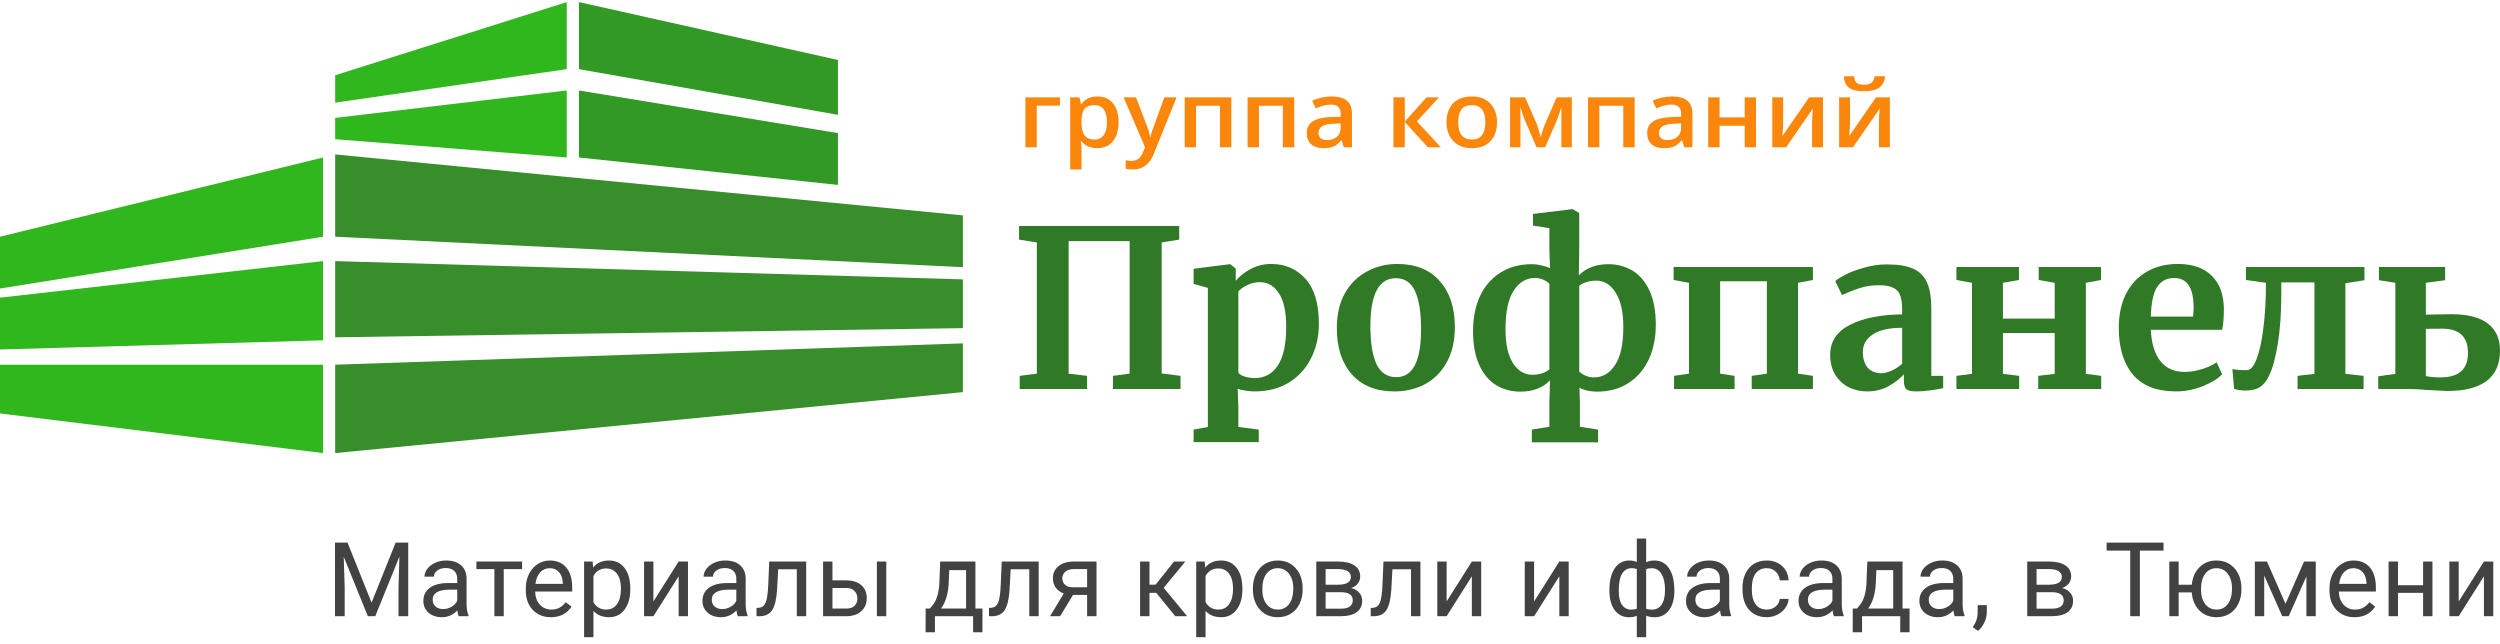 <svg width="295" height="76" viewBox="0 0 295 76" fill="none" xmlns="http://www.w3.org/2000/svg">
<path d="M39.551 18.225L113.62 25.416V31.529L39.551 27.933V18.225Z" fill="#378E2B"/>
<path d="M39.551 30.81L113.62 32.967V38.72L39.551 39.799V30.81Z" fill="#378E2B"/>
<path d="M39.551 43.035L113.62 40.518V46.271L39.551 53.462V43.035Z" fill="#378E2B"/>
<path d="M68.316 0.247L98.878 7.079V13.551L68.316 8.158V0.247Z" fill="#329A24"/>
<path d="M39.551 8.877L66.878 0.247V8.158L39.551 12.113V8.877Z" fill="#31B71E"/>
<path d="M0 27.933L38.113 18.585V27.933L0 34.046V27.933Z" fill="#31B71E"/>
<path d="M0 35.124L38.113 30.81V40.158L0 41.237V35.124Z" fill="#31B71E"/>
<path d="M0 43.035H38.113V53.462L0 48.788V43.035Z" fill="#31B71E"/>
<path d="M39.551 13.911L66.878 10.675V18.585L39.551 16.427V13.911Z" fill="#31B71E"/>
<path d="M68.316 10.675L98.878 15.708V21.821L68.316 18.585V10.675Z" fill="#329A24"/>
<path d="M139.147 26.668V28.273L137.076 28.61V44.065L139.302 44.35V45.903H131.329V44.35L133.296 44.091V28.454H126.099V44.091L128.274 44.35V45.903H120.326V44.35L122.346 44.091V28.61L120.249 28.273V26.668H139.147Z" fill="#307927"/>
<path d="M155.628 38.24C155.628 39.69 155.326 41.019 154.722 42.227C154.135 43.435 153.264 44.402 152.107 45.127C150.968 45.834 149.605 46.188 148.017 46.188C147.672 46.188 147.309 46.153 146.93 46.084C146.567 46.033 146.274 45.964 146.049 45.877L146.127 48.026V50.382L148.535 50.692V52.168H140.846V50.692L142.529 50.382V33.969L140.846 33.503V31.716L145.117 31.173H145.169L145.816 31.691V33.14C146.248 32.605 146.835 32.139 147.577 31.742C148.319 31.345 149.13 31.147 150.01 31.147C151.65 31.147 152.996 31.734 154.049 32.907C155.102 34.064 155.628 35.841 155.628 38.24ZM148.664 33.296C148.146 33.296 147.654 33.408 147.188 33.632C146.722 33.856 146.369 34.107 146.127 34.383V43.987C146.248 44.16 146.489 44.307 146.852 44.428C147.232 44.548 147.646 44.609 148.095 44.609C149.216 44.609 150.105 44.126 150.761 43.159C151.434 42.175 151.771 40.639 151.771 38.551C151.771 36.791 151.486 35.479 150.916 34.616C150.347 33.736 149.596 33.296 148.664 33.296Z" fill="#307927"/>
<path d="M157.745 38.732C157.745 37.11 158.064 35.729 158.703 34.59C159.358 33.451 160.23 32.597 161.317 32.027C162.405 31.44 163.587 31.147 164.864 31.147C167.039 31.147 168.713 31.82 169.886 33.166C171.077 34.495 171.673 36.307 171.673 38.603C171.673 40.242 171.345 41.64 170.689 42.797C170.05 43.936 169.187 44.79 168.1 45.359C167.03 45.912 165.848 46.188 164.553 46.188C162.396 46.188 160.722 45.523 159.531 44.194C158.34 42.848 157.745 41.028 157.745 38.732ZM164.76 44.505C166.711 44.505 167.686 42.624 167.686 38.861C167.686 36.894 167.453 35.401 166.987 34.383C166.521 33.347 165.761 32.83 164.709 32.83C162.707 32.83 161.706 34.711 161.706 38.473C161.706 40.441 161.947 41.942 162.43 42.978C162.931 43.996 163.708 44.505 164.76 44.505Z" fill="#307927"/>
<path d="M182.906 44.868C182.06 45.765 180.895 46.214 179.411 46.214C178.358 46.214 177.409 45.964 176.563 45.463C175.735 44.962 175.07 44.177 174.57 43.107C174.069 42.037 173.819 40.691 173.819 39.069C173.819 37.533 174.086 36.169 174.621 34.978C175.174 33.788 175.976 32.855 177.029 32.182C178.082 31.509 179.333 31.173 180.783 31.173C181.145 31.173 181.525 31.224 181.922 31.328C182.319 31.414 182.647 31.518 182.906 31.639L182.828 29.568V26.927L180.886 26.616V25.244L185.572 24.675L186.349 25.141V29.568L186.297 32.493C187.177 31.613 188.333 31.173 189.766 31.173C190.819 31.173 191.768 31.423 192.614 31.924C193.459 32.424 194.132 33.209 194.633 34.279C195.133 35.349 195.384 36.696 195.384 38.318C195.384 39.854 195.108 41.217 194.555 42.408C194.003 43.599 193.2 44.531 192.148 45.204C191.112 45.877 189.869 46.214 188.42 46.214C188.023 46.214 187.634 46.171 187.255 46.084C186.892 45.998 186.599 45.886 186.375 45.748L186.426 47.405V50.356L188.575 50.692V52.194H180.757V50.692L182.828 50.356V47.405L182.906 44.868ZM182.828 33.503C182.707 33.347 182.491 33.192 182.181 33.037C181.87 32.881 181.508 32.804 181.093 32.804C180.092 32.804 179.264 33.304 178.608 34.305C177.97 35.289 177.65 36.799 177.65 38.836C177.65 40.596 177.944 41.934 178.53 42.848C179.117 43.763 179.877 44.22 180.809 44.22C181.257 44.22 181.654 44.16 181.999 44.039C182.345 43.918 182.621 43.763 182.828 43.573V33.503ZM186.349 43.832C186.469 43.987 186.694 44.143 187.022 44.298C187.35 44.453 187.712 44.531 188.109 44.531C189.11 44.531 189.93 44.048 190.568 43.081C191.224 42.115 191.552 40.613 191.552 38.577C191.552 36.816 191.25 35.47 190.646 34.538C190.059 33.589 189.3 33.114 188.368 33.114C187.919 33.114 187.522 33.175 187.177 33.296C186.832 33.399 186.556 33.546 186.349 33.736V43.832Z" fill="#307927"/>
<path d="M213.925 31.509V33.037L212.165 33.373V44.091L213.925 44.35V45.903H206.703V44.35L208.489 44.091V33.192H202.975V44.091L204.683 44.35V45.903H197.538V44.35L199.299 44.091V33.373L197.486 33.037V31.509H213.925Z" fill="#307927"/>
<path d="M215.961 41.865C215.961 40.294 216.746 39.112 218.317 38.318C219.905 37.524 221.95 37.118 224.452 37.101V36.506C224.452 35.798 224.375 35.246 224.219 34.849C224.081 34.452 223.814 34.158 223.417 33.969C223.037 33.762 222.476 33.658 221.734 33.658C220.888 33.658 220.129 33.77 219.456 33.995C218.783 34.202 218.084 34.478 217.359 34.823L216.556 33.166C216.815 32.942 217.247 32.674 217.851 32.364C218.472 32.053 219.206 31.785 220.051 31.561C220.897 31.32 221.769 31.199 222.666 31.199C223.995 31.199 225.031 31.371 225.773 31.716C226.532 32.062 227.076 32.614 227.404 33.373C227.732 34.133 227.896 35.151 227.896 36.428V44.35H229.293V45.8C228.948 45.886 228.456 45.972 227.818 46.058C227.179 46.145 226.618 46.188 226.135 46.188C225.548 46.188 225.151 46.102 224.944 45.929C224.754 45.756 224.659 45.403 224.659 44.868V44.169C224.193 44.686 223.589 45.152 222.847 45.567C222.105 45.981 221.268 46.188 220.336 46.188C219.542 46.188 218.809 46.024 218.136 45.696C217.48 45.351 216.953 44.859 216.556 44.22C216.16 43.565 215.961 42.779 215.961 41.865ZM221.993 44.039C222.355 44.039 222.77 43.936 223.236 43.728C223.702 43.504 224.107 43.237 224.452 42.926V38.68C222.899 38.68 221.734 38.948 220.957 39.483C220.198 40.001 219.818 40.674 219.818 41.502C219.818 42.331 220.008 42.961 220.388 43.392C220.785 43.823 221.32 44.039 221.993 44.039Z" fill="#307927"/>
<path d="M238.235 31.509V33.037L236.346 33.373V37.593H242.455V33.373L240.565 33.037V31.509H247.918V33.037L246.131 33.373V44.117L247.943 44.35V45.903H240.514V44.35L242.455 44.117V39.302H236.346V44.117L238.261 44.35V45.903H230.857V44.35L232.695 44.117V33.373L230.857 33.037V31.509H238.235Z" fill="#307927"/>
<path d="M256.773 46.188C254.495 46.188 252.795 45.523 251.673 44.194C250.569 42.848 250.016 41.019 250.016 38.706C250.016 37.153 250.301 35.807 250.871 34.668C251.457 33.529 252.277 32.657 253.33 32.053C254.383 31.449 255.6 31.147 256.98 31.147C258.706 31.147 260.035 31.604 260.967 32.519C261.899 33.416 262.382 34.702 262.417 36.376C262.417 37.515 262.348 38.361 262.21 38.913H253.796C253.865 40.484 254.236 41.709 254.909 42.589C255.582 43.452 256.54 43.884 257.783 43.884C258.456 43.884 259.146 43.772 259.854 43.547C260.579 43.323 261.148 43.055 261.562 42.745L262.21 44.169C261.744 44.669 260.984 45.135 259.931 45.567C258.896 45.981 257.843 46.188 256.773 46.188ZM258.792 37.36C258.827 36.877 258.844 36.506 258.844 36.247C258.844 33.951 258.076 32.804 256.54 32.804C255.694 32.804 255.039 33.14 254.573 33.813C254.107 34.486 253.848 35.669 253.796 37.36H258.792Z" fill="#307927"/>
<path d="M269.194 34.616C269.194 36.894 269.056 38.879 268.78 40.57C268.504 42.261 268.167 43.495 267.771 44.272C267.529 44.842 267.192 45.29 266.761 45.618C266.329 45.929 265.734 46.084 264.975 46.084C264.56 46.084 264.112 46.024 263.628 45.903L263.421 43.547C263.818 43.634 264.379 43.677 265.104 43.677C265.553 43.677 265.941 43.245 266.269 42.382C266.614 41.519 266.882 40.311 267.072 38.758C267.279 37.187 267.382 35.392 267.382 33.373L265.026 33.037V31.509H279.006V33.063L276.754 33.425V44.117L278.902 44.35V45.903H271.11V44.35L273.103 44.117V33.322H269.194V34.616Z" fill="#307927"/>
<path d="M286.25 37.127C286.854 37.127 287.337 37.118 287.7 37.101L289.253 37.075C291.186 37.075 292.627 37.446 293.576 38.188C294.525 38.913 295 39.975 295 41.373C295 42.978 294.465 44.177 293.395 44.971C292.342 45.748 290.815 46.136 288.813 46.136C288.588 46.136 287.872 46.102 286.664 46.033C285.594 45.946 284.783 45.903 284.231 45.903H280.632V44.402L282.651 44.117V33.373L280.71 33.063V31.509H288.528V33.063L286.25 33.373V37.127ZM286.25 44.376C286.733 44.479 287.311 44.531 287.984 44.531C290.142 44.531 291.22 43.573 291.22 41.657C291.22 39.742 290.211 38.784 288.191 38.784C287.277 38.784 286.629 38.792 286.25 38.81V44.376Z" fill="#307927"/>
<path d="M125.07 11.488V12.468H122.338V17.379H121V11.488H125.07Z" fill="#FB860C"/>
<path d="M129.475 17.486C128.678 17.486 128.06 17.218 127.619 16.681H127.54C127.593 17.178 127.619 17.48 127.619 17.587V20H126.282V11.488H127.363C127.394 11.598 127.456 11.861 127.551 12.276H127.619C128.037 11.679 128.663 11.381 129.498 11.381C130.283 11.381 130.894 11.648 131.33 12.18C131.77 12.713 131.991 13.46 131.991 14.423C131.991 15.385 131.767 16.136 131.319 16.676C130.875 17.216 130.26 17.486 129.475 17.486ZM129.15 12.404C128.619 12.404 128.23 12.55 127.984 12.841C127.741 13.132 127.619 13.597 127.619 14.236V14.423C127.619 15.14 127.741 15.66 127.984 15.983C128.226 16.303 128.623 16.463 129.173 16.463C129.636 16.463 129.993 16.285 130.243 15.93C130.494 15.575 130.619 15.069 130.619 14.412C130.619 13.752 130.494 13.253 130.243 12.915C129.997 12.574 129.632 12.404 129.15 12.404Z" fill="#FB860C"/>
<path d="M132.588 11.488H134.045L135.326 14.828C135.519 15.303 135.648 15.751 135.713 16.17H135.758C135.793 15.975 135.855 15.739 135.946 15.461C136.037 15.181 136.519 13.856 137.392 11.488H138.838L136.145 18.162C135.656 19.387 134.84 20 133.698 20C133.402 20 133.114 19.97 132.833 19.909V18.919C133.034 18.961 133.264 18.983 133.522 18.983C134.167 18.983 134.62 18.633 134.882 17.933L135.115 17.379L132.588 11.488Z" fill="#FB860C"/>
<path d="M145.298 11.488V17.379H143.954V12.479H141.131V17.379H139.794V11.488H145.298Z" fill="#FB860C"/>
<path d="M152.72 11.488V17.379H151.376V12.479H148.553V17.379H147.216V11.488H152.72Z" fill="#FB860C"/>
<path d="M158.576 17.379L158.309 16.559H158.263C157.96 16.918 157.654 17.163 157.347 17.294C157.04 17.422 156.645 17.486 156.163 17.486C155.545 17.486 155.061 17.329 154.712 17.017C154.366 16.704 154.194 16.262 154.194 15.691C154.194 15.083 154.435 14.625 154.917 14.316C155.398 14.007 156.133 13.839 157.119 13.81L158.206 13.778V13.464C158.206 13.088 158.111 12.807 157.922 12.622C157.736 12.434 157.446 12.34 157.051 12.34C156.728 12.34 156.419 12.384 156.123 12.473C155.827 12.562 155.543 12.667 155.269 12.787L154.837 11.893C155.178 11.726 155.552 11.6 155.958 11.514C156.364 11.425 156.747 11.381 157.108 11.381C157.908 11.381 158.512 11.544 158.918 11.871C159.328 12.198 159.532 12.711 159.532 13.411V17.379H158.576ZM156.584 16.527C157.07 16.527 157.459 16.401 157.751 16.149C158.047 15.893 158.195 15.536 158.195 15.078V14.567L157.387 14.598C156.757 14.62 156.298 14.719 156.009 14.897C155.725 15.071 155.582 15.339 155.582 15.701C155.582 15.964 155.666 16.168 155.833 16.314C156 16.456 156.25 16.527 156.584 16.527Z" fill="#FB860C"/>
<path d="M168.332 11.488H169.8L167.199 14.327L170.022 17.379H168.485L165.765 14.391V17.379H164.427V11.488H165.765V14.348L168.332 11.488Z" fill="#FB860C"/>
<path d="M176.647 14.423C176.647 15.385 176.384 16.136 175.856 16.676C175.329 17.216 174.594 17.486 173.653 17.486C173.065 17.486 172.545 17.361 172.094 17.113C171.642 16.864 171.295 16.507 171.052 16.042C170.809 15.577 170.688 15.037 170.688 14.423C170.688 13.467 170.95 12.722 171.474 12.185C171.997 11.649 172.735 11.381 173.688 11.381C174.598 11.381 175.319 11.656 175.85 12.207C176.382 12.754 176.647 13.492 176.647 14.423ZM172.065 14.423C172.065 15.783 172.602 16.463 173.676 16.463C174.739 16.463 175.27 15.783 175.27 14.423C175.27 13.077 174.735 12.404 173.665 12.404C173.103 12.404 172.695 12.578 172.441 12.926C172.191 13.274 172.065 13.773 172.065 14.423Z" fill="#FB860C"/>
<path d="M181.804 16.181L181.878 15.925C182.033 15.396 182.168 14.989 182.282 14.705L183.693 11.488H185.475V17.379H184.24V12.622L184.137 12.942C183.967 13.514 183.822 13.934 183.705 14.204L182.327 17.379H181.314L179.937 14.183C179.747 13.721 179.573 13.201 179.413 12.622V17.379H178.19V11.488H179.96L181.326 14.609C181.447 14.897 181.607 15.421 181.804 16.181Z" fill="#FB860C"/>
<path d="M192.891 11.488V17.379H191.548V12.479H188.725V17.379H187.387V11.488H192.891Z" fill="#FB860C"/>
<path d="M198.748 17.379L198.48 16.559H198.435C198.131 16.918 197.826 17.163 197.518 17.294C197.211 17.422 196.817 17.486 196.335 17.486C195.716 17.486 195.232 17.329 194.883 17.017C194.538 16.704 194.365 16.262 194.365 15.691C194.365 15.083 194.606 14.625 195.088 14.316C195.57 14.007 196.304 13.839 197.291 13.81L198.378 13.778V13.464C198.378 13.088 198.283 12.807 198.093 12.622C197.907 12.434 197.617 12.34 197.223 12.34C196.9 12.34 196.591 12.384 196.295 12.473C195.999 12.562 195.714 12.667 195.441 12.787L195.008 11.893C195.35 11.726 195.724 11.6 196.13 11.514C196.536 11.425 196.919 11.381 197.279 11.381C198.08 11.381 198.683 11.544 199.089 11.871C199.499 12.198 199.704 12.711 199.704 13.411V17.379H198.748ZM196.756 16.527C197.242 16.527 197.63 16.401 197.923 16.149C198.219 15.893 198.367 15.536 198.367 15.078V14.567L197.558 14.598C196.928 14.62 196.469 14.719 196.181 14.897C195.896 15.071 195.754 15.339 195.754 15.701C195.754 15.964 195.838 16.168 196.005 16.314C196.171 16.456 196.422 16.527 196.756 16.527Z" fill="#FB860C"/>
<path d="M202.908 11.488V13.853H205.874V11.488H207.211V17.379H205.874V14.838H202.908V17.379H201.571V11.488H202.908Z" fill="#FB860C"/>
<path d="M210.41 11.488V14.508C210.41 14.86 210.38 15.376 210.319 16.058L213.478 11.488H215.111V17.379H213.825V14.412C213.825 14.249 213.835 13.984 213.854 13.618C213.876 13.253 213.895 12.986 213.91 12.819L210.763 17.379H209.129V11.488H210.41Z" fill="#FB860C"/>
<path d="M218.299 11.488V14.508C218.299 14.86 218.268 15.376 218.208 16.058L221.366 11.488H223V17.379H221.714V14.412C221.714 14.249 221.723 13.984 221.742 13.618C221.765 13.253 221.784 12.986 221.799 12.819L218.652 17.379H217.018V11.488H218.299ZM219.966 10.768C219.162 10.768 218.572 10.634 218.196 10.364C217.824 10.09 217.618 9.636 217.576 9H218.788C218.811 9.256 218.862 9.455 218.942 9.597C219.025 9.739 219.143 9.842 219.295 9.906C219.45 9.966 219.686 9.996 220.001 9.996C220.372 9.996 220.655 9.92 220.849 9.767C221.042 9.611 221.16 9.355 221.201 9H222.437C222.38 9.611 222.15 10.058 221.748 10.342C221.346 10.627 220.752 10.768 219.966 10.768Z" fill="#FB860C"/>
<path d="M41.007 64.028L43.846 71.113L46.685 64.028H48.17V72.712H47.025V69.33L47.132 65.68L44.281 72.712H43.405L40.56 65.698L40.673 69.33V72.712H39.528V64.028H41.007Z" fill="#424242"/>
<path d="M54.124 72.712C54.061 72.584 54.009 72.358 53.969 72.032C53.457 72.564 52.844 72.831 52.133 72.831C51.496 72.831 50.974 72.652 50.564 72.294C50.159 71.932 49.956 71.475 49.956 70.922C49.956 70.25 50.21 69.73 50.719 69.36C51.232 68.986 51.952 68.799 52.878 68.799H53.952V68.292C53.952 67.907 53.836 67.6 53.606 67.374C53.375 67.143 53.035 67.028 52.586 67.028C52.192 67.028 51.862 67.127 51.596 67.326C51.33 67.525 51.196 67.766 51.196 68.048H50.087C50.087 67.726 50.2 67.416 50.427 67.117C50.658 66.815 50.968 66.577 51.357 66.402C51.751 66.227 52.182 66.139 52.651 66.139C53.395 66.139 53.977 66.326 54.399 66.7C54.82 67.07 55.039 67.581 55.055 68.233V71.203C55.055 71.795 55.13 72.266 55.282 72.616V72.712H54.124ZM52.294 71.871C52.639 71.871 52.968 71.781 53.278 71.602C53.588 71.423 53.812 71.191 53.952 70.904V69.581H53.087C51.735 69.581 51.059 69.976 51.059 70.767C51.059 71.113 51.174 71.383 51.405 71.578C51.636 71.773 51.932 71.871 52.294 71.871Z" fill="#424242"/>
<path d="M61.606 67.153H59.441V72.712H58.338V67.153H56.215V66.259H61.606V67.153Z" fill="#424242"/>
<path d="M65.002 72.831C64.127 72.831 63.416 72.544 62.867 71.972C62.319 71.395 62.044 70.626 62.044 69.664V69.461C62.044 68.821 62.165 68.251 62.408 67.75C62.654 67.245 62.996 66.851 63.434 66.569C63.875 66.282 64.352 66.139 64.865 66.139C65.704 66.139 66.356 66.416 66.821 66.968C67.286 67.521 67.519 68.312 67.519 69.342V69.801H63.148C63.163 70.437 63.348 70.952 63.702 71.346C64.06 71.735 64.513 71.93 65.062 71.93C65.451 71.93 65.781 71.851 66.052 71.692C66.322 71.533 66.559 71.322 66.761 71.059L67.435 71.584C66.895 72.415 66.084 72.831 65.002 72.831ZM64.865 67.046C64.42 67.046 64.046 67.209 63.744 67.535C63.442 67.857 63.255 68.31 63.183 68.895H66.416V68.811C66.384 68.251 66.233 67.817 65.962 67.511C65.692 67.201 65.326 67.046 64.865 67.046Z" fill="#424242"/>
<path d="M74.374 69.557C74.374 70.539 74.15 71.33 73.7 71.93C73.251 72.531 72.643 72.831 71.875 72.831C71.092 72.831 70.476 72.582 70.026 72.085V75.192H68.923V66.259H69.931L69.985 66.974C70.434 66.418 71.058 66.139 71.857 66.139C72.633 66.139 73.245 66.432 73.694 67.016C74.147 67.6 74.374 68.414 74.374 69.455V69.557ZM73.271 69.431C73.271 68.704 73.116 68.129 72.806 67.708C72.496 67.286 72.07 67.076 71.529 67.076C70.862 67.076 70.361 67.372 70.026 67.964V71.048C70.356 71.636 70.862 71.93 71.541 71.93C72.07 71.93 72.49 71.722 72.8 71.304C73.114 70.883 73.271 70.258 73.271 69.431Z" fill="#424242"/>
<path d="M80.078 66.259H81.182V72.712H80.078V68.006L77.102 72.712H75.999V66.259H77.102V70.97L80.078 66.259Z" fill="#424242"/>
<path d="M87.059 72.712C86.995 72.584 86.944 72.358 86.904 72.032C86.391 72.564 85.779 72.831 85.067 72.831C84.431 72.831 83.908 72.652 83.499 72.294C83.093 71.932 82.89 71.475 82.89 70.922C82.89 70.25 83.145 69.73 83.653 69.36C84.166 68.986 84.886 68.799 85.812 68.799H86.886V68.292C86.886 67.907 86.771 67.6 86.54 67.374C86.309 67.143 85.969 67.028 85.52 67.028C85.127 67.028 84.797 67.127 84.53 67.326C84.264 67.525 84.131 67.766 84.131 68.048H83.021C83.021 67.726 83.135 67.416 83.361 67.117C83.592 66.815 83.902 66.577 84.292 66.402C84.685 66.227 85.117 66.139 85.586 66.139C86.329 66.139 86.912 66.326 87.333 66.7C87.755 67.07 87.973 67.581 87.989 68.233V71.203C87.989 71.795 88.065 72.266 88.216 72.616V72.712H87.059ZM85.228 71.871C85.574 71.871 85.902 71.781 86.212 71.602C86.522 71.423 86.747 71.191 86.886 70.904V69.581H86.021C84.669 69.581 83.993 69.976 83.993 70.767C83.993 71.113 84.109 71.383 84.339 71.578C84.57 71.773 84.866 71.871 85.228 71.871Z" fill="#424242"/>
<path d="M95.131 66.259V72.712H94.021V67.171H91.827L91.695 69.586C91.624 70.696 91.437 71.489 91.135 71.966C90.837 72.443 90.362 72.692 89.71 72.712H89.268V71.739L89.584 71.716C89.942 71.676 90.199 71.469 90.354 71.095C90.509 70.722 90.608 70.03 90.652 69.02L90.771 66.259H95.131Z" fill="#424242"/>
<path d="M98.229 68.483H99.904C100.636 68.491 101.215 68.682 101.64 69.056C102.065 69.429 102.278 69.936 102.278 70.576C102.278 71.221 102.059 71.737 101.622 72.127C101.185 72.517 100.596 72.712 99.857 72.712H97.125V66.259H98.229V68.483ZM104.58 72.712H103.471V66.259H104.58V72.712ZM98.229 69.384V71.811H99.869C100.282 71.811 100.602 71.706 100.829 71.495C101.056 71.28 101.169 70.988 101.169 70.618C101.169 70.26 101.058 69.968 100.835 69.742C100.616 69.511 100.308 69.392 99.91 69.384H98.229Z" fill="#424242"/>
<path d="M109.727 71.811L110.108 71.34C110.538 70.783 110.782 69.948 110.842 68.835L110.943 66.259H115.1V71.811H115.929V74.608H114.826V72.712H110.323V74.608H109.22L109.226 71.811H109.727ZM111.033 71.811H113.997V67.278H112.011L111.945 68.817C111.878 70.101 111.573 71.099 111.033 71.811Z" fill="#424242"/>
<path d="M122.564 66.259V72.712H121.454V67.171H119.26L119.128 69.586C119.057 70.696 118.87 71.489 118.568 71.966C118.27 72.443 117.794 72.692 117.142 72.712H116.701V71.739L117.017 71.716C117.375 71.676 117.631 71.469 117.787 71.095C117.942 70.722 118.041 70.03 118.085 69.02L118.204 66.259H122.564Z" fill="#424242"/>
<path d="M129.389 66.259V72.712H128.28V70.201H126.616L125.095 72.712H123.902L125.524 70.034C125.111 69.883 124.793 69.65 124.57 69.336C124.352 69.018 124.242 68.648 124.242 68.227C124.242 67.638 124.463 67.165 124.904 66.807C125.345 66.445 125.936 66.263 126.675 66.259H129.389ZM125.351 68.239C125.351 68.553 125.459 68.807 125.673 69.002C125.888 69.193 126.172 69.29 126.526 69.294H128.28V67.153H126.693C126.284 67.153 125.958 67.255 125.715 67.457C125.473 67.656 125.351 67.917 125.351 68.239Z" fill="#424242"/>
<path d="M136.444 69.962H135.639V72.712H134.529V66.259H135.639V68.99H136.36L138.531 66.259H139.867L137.315 69.36L140.082 72.712H138.68L136.444 69.962Z" fill="#424242"/>
<path d="M146.603 69.557C146.603 70.539 146.378 71.33 145.929 71.93C145.48 72.531 144.871 72.831 144.104 72.831C143.321 72.831 142.705 72.582 142.255 72.085V75.192H141.152V66.259H142.16L142.214 66.974C142.663 66.418 143.287 66.139 144.086 66.139C144.862 66.139 145.474 66.432 145.923 67.016C146.376 67.6 146.603 68.414 146.603 69.455V69.557ZM145.5 69.431C145.5 68.704 145.345 68.129 145.034 67.708C144.724 67.286 144.299 67.076 143.758 67.076C143.09 67.076 142.589 67.372 142.255 67.964V71.048C142.585 71.636 143.09 71.93 143.77 71.93C144.299 71.93 144.718 71.722 145.029 71.304C145.343 70.883 145.5 70.258 145.5 69.431Z" fill="#424242"/>
<path d="M147.84 69.425C147.84 68.793 147.964 68.225 148.21 67.72C148.461 67.215 148.806 66.825 149.248 66.551C149.693 66.277 150.2 66.139 150.769 66.139C151.647 66.139 152.357 66.444 152.898 67.052C153.442 67.66 153.715 68.469 153.715 69.479V69.557C153.715 70.185 153.593 70.749 153.351 71.25C153.112 71.747 152.768 72.135 152.319 72.413C151.874 72.692 151.361 72.831 150.78 72.831C149.906 72.831 149.196 72.527 148.651 71.918C148.111 71.31 147.84 70.505 147.84 69.503V69.425ZM148.95 69.557C148.95 70.272 149.115 70.847 149.445 71.28C149.779 71.713 150.224 71.93 150.78 71.93C151.341 71.93 151.786 71.712 152.116 71.274C152.446 70.833 152.611 70.217 152.611 69.425C152.611 68.718 152.442 68.145 152.104 67.708C151.77 67.266 151.325 67.046 150.769 67.046C150.224 67.046 149.785 67.263 149.451 67.696C149.117 68.129 148.95 68.749 148.95 69.557Z" fill="#424242"/>
<path d="M155.322 72.712V66.259H157.838C158.697 66.259 159.355 66.41 159.812 66.712C160.274 67.01 160.504 67.449 160.504 68.03C160.504 68.328 160.415 68.599 160.236 68.841C160.057 69.079 159.793 69.262 159.443 69.39C159.832 69.481 160.144 69.66 160.379 69.926C160.618 70.193 160.737 70.511 160.737 70.881C160.737 71.473 160.518 71.926 160.081 72.24C159.647 72.554 159.033 72.712 158.238 72.712H155.322ZM156.425 69.879V71.823H158.25C158.711 71.823 159.055 71.737 159.282 71.566C159.512 71.395 159.628 71.155 159.628 70.845C159.628 70.201 159.154 69.879 158.208 69.879H156.425ZM156.425 68.996H157.85C158.884 68.996 159.401 68.694 159.401 68.09C159.401 67.485 158.912 67.173 157.934 67.153H156.425V68.996Z" fill="#424242"/>
<path d="M167.61 66.259V72.712H166.501V67.171H164.306L164.175 69.586C164.103 70.696 163.916 71.489 163.614 71.966C163.316 72.443 162.841 72.692 162.189 72.712H161.748V71.739L162.064 71.716C162.422 71.676 162.678 71.469 162.833 71.095C162.988 70.722 163.087 70.03 163.131 69.02L163.25 66.259H167.61Z" fill="#424242"/>
<path d="M173.678 66.259H174.781V72.712H173.678V68.006L170.702 72.712H169.599V66.259H170.702V70.97L173.678 66.259Z" fill="#424242"/>
<path d="M184.001 66.259H185.104V72.712H184.001V68.006L181.025 72.712H179.922V66.259H181.025V70.97L184.001 66.259Z" fill="#424242"/>
<path d="M189.911 69.604C189.911 68.527 190.12 67.68 190.537 67.064C190.955 66.448 191.527 66.139 192.255 66.139C192.593 66.139 192.889 66.197 193.143 66.312V63.551H194.247V66.348C194.525 66.209 194.851 66.139 195.225 66.139C195.956 66.139 196.531 66.448 196.948 67.064C197.366 67.68 197.574 68.569 197.574 69.73C197.574 70.68 197.366 71.435 196.948 71.996C196.535 72.556 195.964 72.837 195.237 72.837C194.851 72.837 194.521 72.773 194.247 72.646V75.192H193.143V72.664C192.881 72.779 192.581 72.837 192.243 72.837C191.519 72.837 190.949 72.556 190.531 71.996C190.118 71.435 189.911 70.668 189.911 69.694V69.604ZM196.471 69.604C196.471 68.793 196.332 68.165 196.054 67.72C195.775 67.27 195.392 67.046 194.903 67.046C194.652 67.046 194.433 67.086 194.247 67.165V71.835C194.425 71.902 194.648 71.936 194.914 71.936C195.407 71.936 195.789 71.745 196.06 71.364C196.334 70.982 196.471 70.395 196.471 69.604ZM191.014 69.73C191.014 70.453 191.143 71.002 191.402 71.376C191.66 71.749 192.032 71.936 192.517 71.936C192.748 71.936 192.956 71.9 193.143 71.829V67.147C192.976 67.08 192.772 67.046 192.529 67.046C192.044 67.046 191.67 67.263 191.408 67.696C191.145 68.129 191.014 68.807 191.014 69.73Z" fill="#424242"/>
<path d="M203.118 72.712C203.054 72.584 203.002 72.358 202.962 72.032C202.45 72.564 201.837 72.831 201.126 72.831C200.489 72.831 199.967 72.652 199.557 72.294C199.152 71.932 198.949 71.475 198.949 70.922C198.949 70.25 199.203 69.73 199.712 69.36C200.225 68.986 200.945 68.799 201.871 68.799H202.945V68.292C202.945 67.907 202.829 67.6 202.599 67.374C202.368 67.143 202.028 67.028 201.579 67.028C201.185 67.028 200.855 67.127 200.589 67.326C200.323 67.525 200.189 67.766 200.189 68.048H199.08C199.08 67.726 199.193 67.416 199.42 67.117C199.651 66.815 199.961 66.577 200.35 66.402C200.744 66.227 201.175 66.139 201.644 66.139C202.388 66.139 202.97 66.326 203.392 66.7C203.813 67.07 204.032 67.581 204.048 68.233V71.203C204.048 71.795 204.123 72.266 204.274 72.616V72.712H203.118ZM201.287 71.871C201.633 71.871 201.961 71.781 202.271 71.602C202.581 71.423 202.805 71.191 202.945 70.904V69.581H202.08C200.728 69.581 200.052 69.976 200.052 70.767C200.052 71.113 200.167 71.383 200.398 71.578C200.629 71.773 200.925 71.871 201.287 71.871Z" fill="#424242"/>
<path d="M208.488 71.93C208.881 71.93 209.225 71.811 209.52 71.572C209.814 71.334 209.977 71.036 210.009 70.678H211.052C211.032 71.048 210.905 71.399 210.671 71.733C210.436 72.067 210.122 72.334 209.728 72.532C209.339 72.731 208.925 72.831 208.488 72.831C207.609 72.831 206.909 72.538 206.389 71.954C205.872 71.366 205.613 70.562 205.613 69.545V69.36C205.613 68.732 205.729 68.173 205.959 67.684C206.19 67.195 206.52 66.815 206.949 66.545C207.382 66.275 207.893 66.139 208.482 66.139C209.205 66.139 209.806 66.356 210.283 66.789C210.764 67.223 211.02 67.785 211.052 68.477H210.009C209.977 68.06 209.818 67.718 209.531 67.451C209.249 67.181 208.899 67.046 208.482 67.046C207.921 67.046 207.486 67.249 207.176 67.654C206.87 68.056 206.717 68.638 206.717 69.402V69.61C206.717 70.354 206.87 70.926 207.176 71.328C207.482 71.729 207.919 71.93 208.488 71.93Z" fill="#424242"/>
<path d="M216.399 72.712C216.335 72.584 216.283 72.358 216.244 72.032C215.731 72.564 215.118 72.831 214.407 72.831C213.771 72.831 213.248 72.652 212.838 72.294C212.433 71.932 212.23 71.475 212.23 70.922C212.23 70.25 212.484 69.73 212.993 69.36C213.506 68.986 214.226 68.799 215.152 68.799H216.226V68.292C216.226 67.907 216.11 67.6 215.88 67.374C215.649 67.143 215.309 67.028 214.86 67.028C214.466 67.028 214.136 67.127 213.87 67.326C213.604 67.525 213.47 67.766 213.47 68.048H212.361C212.361 67.726 212.474 67.416 212.701 67.117C212.932 66.815 213.242 66.577 213.631 66.402C214.025 66.227 214.456 66.139 214.926 66.139C215.669 66.139 216.251 66.326 216.673 66.7C217.094 67.07 217.313 67.581 217.329 68.233V71.203C217.329 71.795 217.404 72.266 217.556 72.616V72.712H216.399ZM214.568 71.871C214.914 71.871 215.242 71.781 215.552 71.602C215.862 71.423 216.087 71.191 216.226 70.904V69.581H215.361C214.009 69.581 213.333 69.976 213.333 70.767C213.333 71.113 213.449 71.383 213.679 71.578C213.91 71.773 214.206 71.871 214.568 71.871Z" fill="#424242"/>
<path d="M219.127 71.811L219.509 71.34C219.938 70.783 220.182 69.948 220.242 68.835L220.344 66.259H224.5V71.811H225.329V74.608H224.226V72.712H219.723V74.608H218.62L218.626 71.811H219.127ZM220.433 71.811H223.397V67.278H221.411L221.345 68.817C221.278 70.101 220.974 71.099 220.433 71.811Z" fill="#424242"/>
<path d="M230.658 72.712C230.594 72.584 230.542 72.358 230.503 72.032C229.99 72.564 229.378 72.831 228.666 72.831C228.03 72.831 227.507 72.652 227.097 72.294C226.692 71.932 226.489 71.475 226.489 70.922C226.489 70.25 226.744 69.73 227.252 69.36C227.765 68.986 228.485 68.799 229.411 68.799H230.485V68.292C230.485 67.907 230.369 67.6 230.139 67.374C229.908 67.143 229.568 67.028 229.119 67.028C228.725 67.028 228.395 67.127 228.129 67.326C227.863 67.525 227.73 67.766 227.73 68.048H226.62C226.62 67.726 226.734 67.416 226.96 67.117C227.191 66.815 227.501 66.577 227.891 66.402C228.284 66.227 228.716 66.139 229.185 66.139C229.928 66.139 230.511 66.326 230.932 66.7C231.353 67.07 231.572 67.581 231.588 68.233V71.203C231.588 71.795 231.664 72.266 231.815 72.616V72.712H230.658ZM228.827 71.871C229.173 71.871 229.501 71.781 229.811 71.602C230.121 71.423 230.346 71.191 230.485 70.904V69.581H229.62C228.268 69.581 227.592 69.976 227.592 70.767C227.592 71.113 227.708 71.383 227.938 71.578C228.169 71.773 228.465 71.871 228.827 71.871Z" fill="#424242"/>
<path d="M233.404 74.441L232.778 74.012C233.151 73.491 233.346 72.954 233.362 72.401V71.405H234.442V72.27C234.442 72.672 234.342 73.073 234.143 73.475C233.949 73.876 233.702 74.198 233.404 74.441Z" fill="#424242"/>
<path d="M239.212 72.712V66.259H241.729C242.588 66.259 243.246 66.41 243.703 66.712C244.164 67.01 244.395 67.449 244.395 68.03C244.395 68.328 244.305 68.599 244.127 68.841C243.948 69.079 243.683 69.262 243.333 69.39C243.723 69.481 244.035 69.66 244.27 69.926C244.508 70.193 244.627 70.511 244.627 70.881C244.627 71.473 244.409 71.926 243.971 72.24C243.538 72.554 242.924 72.712 242.129 72.712H239.212ZM240.316 69.879V71.823H242.141C242.602 71.823 242.946 71.737 243.172 71.566C243.403 71.395 243.518 71.155 243.518 70.845C243.518 70.201 243.045 69.879 242.099 69.879H240.316ZM240.316 68.996H241.741C242.775 68.996 243.292 68.694 243.292 68.09C243.292 67.485 242.803 67.173 241.825 67.153H240.316V68.996Z" fill="#424242"/>
<path d="M255.296 64.971H252.505V72.712H251.366V64.971H248.581V64.028H255.296V64.971Z" fill="#424242"/>
<path d="M257.082 68.996H258.633C258.717 68.137 259.021 67.447 259.545 66.927C260.074 66.402 260.74 66.139 261.543 66.139C262.386 66.139 263.076 66.424 263.613 66.992C264.15 67.561 264.44 68.3 264.483 69.211L264.489 69.557C264.489 70.185 264.366 70.751 264.12 71.256C263.873 71.761 263.527 72.151 263.082 72.425C262.637 72.696 262.128 72.831 261.555 72.831C260.724 72.831 260.044 72.56 259.516 72.02C258.987 71.475 258.691 70.769 258.627 69.903H257.082V72.712H255.979V66.259H257.082V68.996ZM259.718 69.557C259.718 70.272 259.883 70.847 260.213 71.28C260.547 71.713 260.995 71.93 261.555 71.93C262.116 71.93 262.559 71.71 262.885 71.268C263.215 70.827 263.38 70.213 263.38 69.425C263.38 68.722 263.213 68.149 262.879 67.708C262.545 67.266 262.1 67.046 261.543 67.046C260.995 67.046 260.553 67.263 260.219 67.696C259.885 68.129 259.718 68.749 259.718 69.557Z" fill="#424242"/>
<path d="M269.687 71.25L271.881 66.259H273.259V72.712H272.156V68.018L270.068 72.712H269.305L267.176 67.917V72.712H266.073V66.259H267.504L269.687 71.25Z" fill="#424242"/>
<path d="M277.836 72.831C276.961 72.831 276.25 72.544 275.701 71.972C275.152 71.395 274.878 70.626 274.878 69.664V69.461C274.878 68.821 274.999 68.251 275.242 67.75C275.488 67.245 275.83 66.851 276.268 66.569C276.709 66.282 277.186 66.139 277.699 66.139C278.538 66.139 279.19 66.416 279.655 66.968C280.12 67.521 280.353 68.312 280.353 69.342V69.801H275.981C275.997 70.437 276.182 70.952 276.536 71.346C276.894 71.735 277.347 71.93 277.896 71.93C278.285 71.93 278.615 71.851 278.886 71.692C279.156 71.533 279.393 71.322 279.595 71.059L280.269 71.584C279.729 72.415 278.918 72.831 277.836 72.831ZM277.699 67.046C277.254 67.046 276.88 67.209 276.578 67.535C276.276 67.857 276.089 68.31 276.017 68.895H279.25V68.811C279.218 68.251 279.067 67.817 278.796 67.511C278.526 67.201 278.16 67.046 277.699 67.046Z" fill="#424242"/>
<path d="M287.029 72.712H285.926V69.956H282.962V72.712H281.853V66.259H282.962V69.056H285.926V66.259H287.029V72.712Z" fill="#424242"/>
<path d="M293.103 66.259H294.206V72.712H293.103V68.006L290.127 72.712H289.024V66.259H290.127V70.97L293.103 66.259Z" fill="#424242"/>
</svg>
